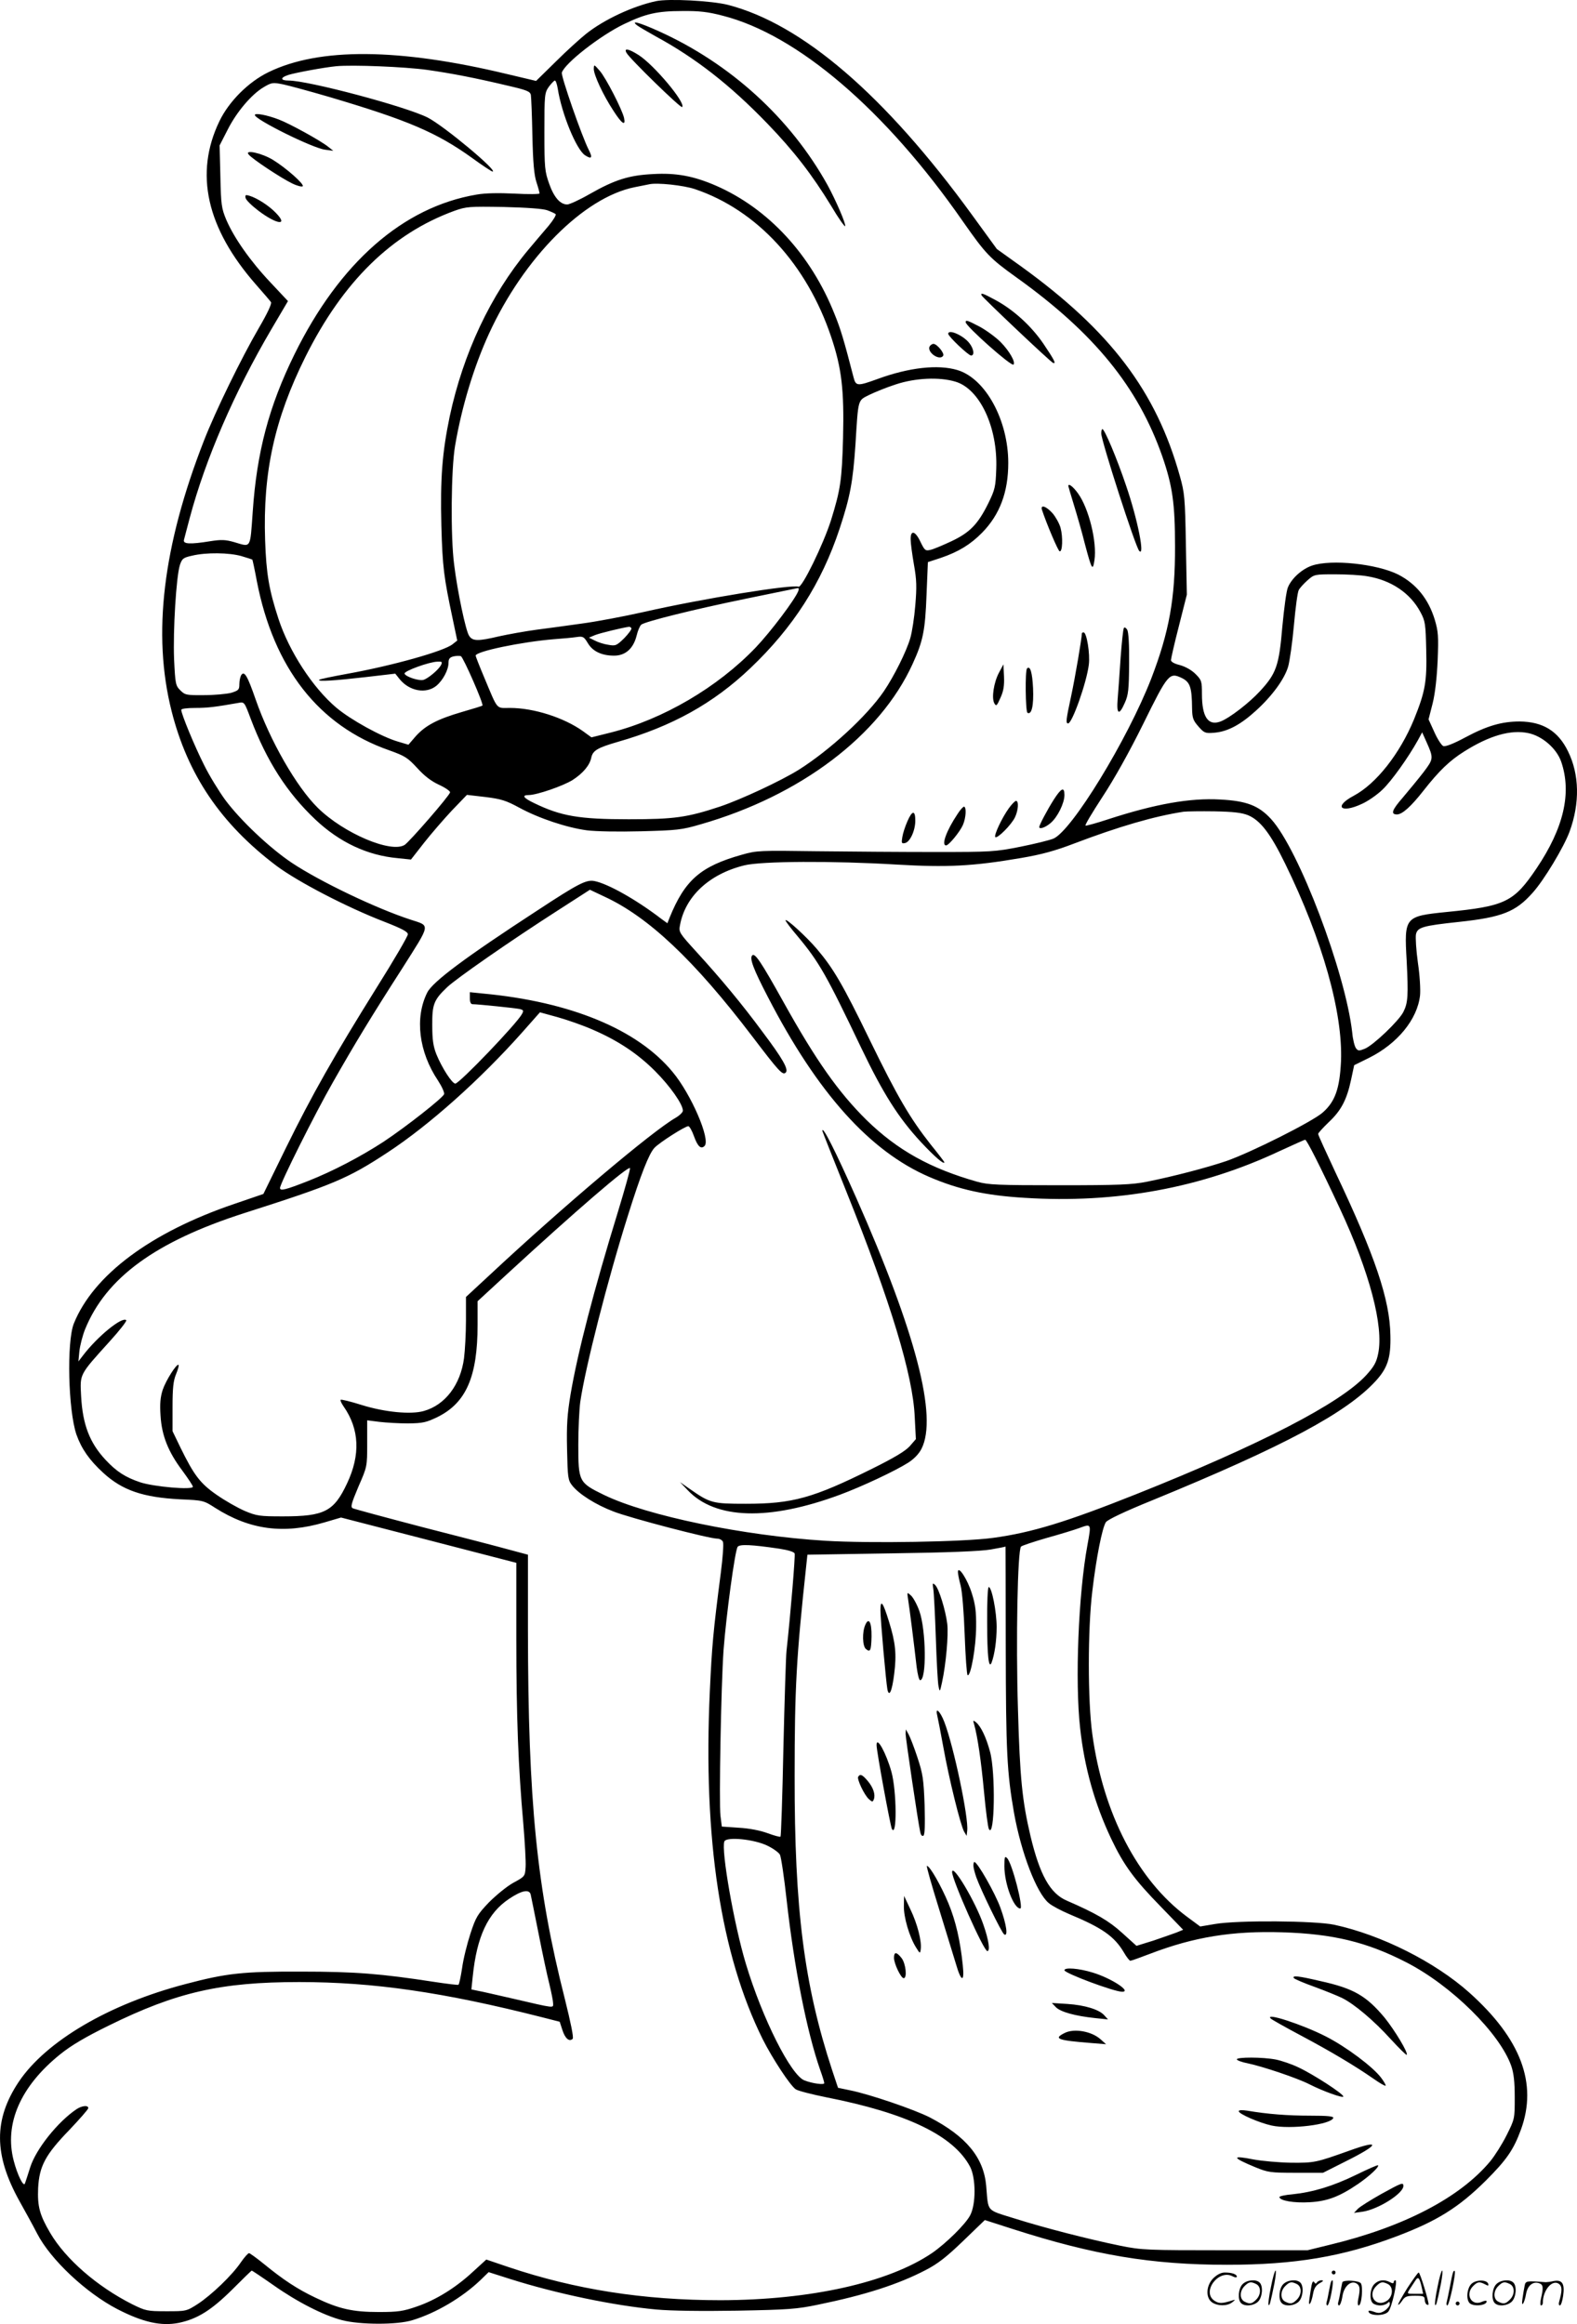 <svg version="1.0" xmlns="http://www.w3.org/2000/svg"
  viewBox="0 0 814.232 1200.211"
 preserveAspectRatio="xMidYMid meet">
<g transform="translate(-0.415,1200.594) scale(0.1,-0.1)"
fill="#000000" stroke="none">
<path d="M3391 12000 c-120 -26 -268 -95 -361 -169 -30 -24 -101 -88 -156
-143 l-102 -100 -152 36 c-558 134 -968 137 -1230 9 -103 -50 -204 -151 -253
-253 -130 -270 -67 -552 189 -844 38 -43 73 -84 77 -90 6 -7 -18 -58 -63 -135
-89 -153 -223 -427 -283 -581 -212 -543 -267 -1000 -167 -1396 83 -329 254
-582 541 -799 111 -83 365 -215 557 -289 92 -36 122 -52 122 -65 0 -10 -71
-132 -159 -272 -222 -356 -336 -557 -471 -832 l-116 -237 -149 -51 c-433 -147
-729 -368 -830 -619 -37 -95 -29 -448 14 -573 26 -73 66 -131 138 -197 99 -91
206 -127 398 -137 118 -5 121 -6 180 -44 179 -114 354 -137 565 -75 l85 25
453 -117 452 -117 0 -390 c0 -408 10 -662 36 -956 8 -97 14 -198 12 -225 -3
-48 -4 -49 -63 -81 -33 -18 -89 -64 -126 -101 -59 -62 -68 -76 -96 -162 -17
-52 -37 -132 -43 -178 -7 -45 -15 -84 -19 -86 -3 -2 -60 5 -126 15 -273 42
-405 53 -685 53 -301 1 -385 -8 -597 -64 -395 -103 -721 -295 -862 -505 -130
-195 -129 -377 3 -615 29 -52 71 -128 92 -169 69 -134 252 -306 414 -390 132
-68 226 -89 317 -71 96 20 168 65 276 172 54 54 99 98 101 98 2 0 53 -34 113
-76 122 -86 257 -155 353 -180 92 -24 285 -25 364 0 122 37 257 117 352 208
l41 40 113 -36 c237 -75 534 -137 753 -157 76 -7 234 -9 417 -6 264 5 308 8
418 31 244 50 414 105 556 179 62 32 107 67 193 150 l112 108 143 -46 c420
-135 718 -185 1108 -185 349 0 598 42 875 147 209 79 321 149 461 288 107 107
143 159 181 263 87 238 0 469 -267 708 -177 158 -455 298 -697 350 -99 21
-497 24 -615 4 l-77 -13 -69 51 c-254 189 -432 532 -488 942 -24 172 -24 543
0 739 20 171 51 327 70 356 9 13 94 54 242 114 680 279 1001 451 1152 616 60
66 78 119 75 235 -3 184 -78 408 -283 840 -49 105 -90 194 -90 200 0 5 25 32
55 61 64 60 93 116 115 219 l16 75 77 38 c146 73 249 198 263 322 3 28 -1 103
-11 169 -9 65 -13 131 -10 147 8 36 34 44 222 64 223 24 293 52 380 150 59 65
162 237 191 316 54 147 51 296 -8 415 -51 105 -130 153 -250 154 -91 0 -168
-22 -280 -82 -61 -33 -103 -49 -114 -45 -9 4 -30 36 -46 72 l-30 66 21 82 c13
52 22 134 26 223 5 125 3 149 -15 210 -33 108 -96 185 -189 233 -110 55 -345
80 -445 46 -52 -18 -105 -66 -124 -112 -8 -17 -20 -109 -29 -204 -17 -201 -31
-241 -115 -332 -56 -61 -157 -139 -204 -157 -64 -24 -96 23 -96 141 0 67 -2
73 -33 104 -21 21 -52 38 -80 46 -29 7 -47 17 -47 26 0 7 18 87 41 176 l41
162 -5 260 c-4 241 -7 267 -31 352 -122 438 -359 750 -818 1082 l-127 91 -128
176 c-450 619 -877 986 -1261 1085 -84 21 -305 33 -371 19z m344 -75 c386 -98
841 -487 1241 -1063 118 -168 137 -189 278 -290 399 -286 626 -565 751 -922
53 -153 66 -245 66 -465 1 -270 -30 -442 -123 -684 -122 -314 -410 -786 -505
-826 -19 -8 -96 -27 -171 -42 -131 -26 -150 -27 -442 -27 -168 0 -442 2 -610
4 -293 4 -308 4 -385 -18 -214 -60 -295 -131 -374 -326 l-11 -28 -33 24 c-129
99 -276 181 -344 194 -42 8 -83 -13 -296 -153 -370 -241 -539 -367 -567 -423
-65 -130 -44 -306 56 -455 20 -31 34 -62 31 -70 -9 -21 -196 -168 -312 -245
-118 -77 -263 -153 -390 -203 -117 -46 -145 -53 -145 -36 0 23 180 383 272
544 113 199 199 341 359 590 148 234 146 218 45 251 -179 58 -469 197 -615
294 -115 77 -265 219 -344 325 -32 44 -82 125 -109 180 -49 97 -118 264 -118
285 0 6 29 10 73 10 64 0 103 5 222 26 31 6 31 5 64 -83 82 -217 187 -381 333
-519 125 -118 269 -186 427 -200 l67 -7 68 87 c37 47 102 122 144 167 l77 80
95 -11 c81 -10 107 -18 175 -55 101 -55 245 -103 349 -117 48 -6 161 -8 281
-5 185 5 208 7 307 36 516 148 926 459 1094 828 54 118 65 172 72 357 l7 169
67 22 c91 31 153 69 213 130 91 93 135 209 135 360 0 222 -118 437 -263 480
-100 30 -250 13 -411 -46 -105 -38 -113 -38 -125 9 -48 186 -66 248 -98 326
-122 307 -342 545 -612 663 -115 50 -206 67 -325 60 -124 -6 -197 -29 -327
-103 -52 -30 -105 -54 -116 -54 -36 0 -68 36 -93 106 -23 65 -25 81 -25 269 0
193 1 201 23 233 13 17 27 32 31 32 5 0 11 -19 15 -42 20 -129 96 -315 141
-344 34 -22 40 -13 19 28 -35 68 -144 381 -139 399 16 49 198 191 320 250 112
54 172 68 301 68 87 1 133 -4 209 -24z m-1525 -280 c126 -18 246 -41 418 -82
95 -22 113 -29 117 -47 2 -12 6 -106 8 -211 3 -138 9 -204 21 -240 9 -27 16
-54 16 -58 0 -4 -58 -5 -128 -1 -83 4 -152 3 -197 -5 -380 -64 -708 -352 -941
-826 -131 -267 -194 -503 -215 -812 -14 -194 -7 -183 -95 -157 -45 13 -67 14
-124 5 -105 -17 -142 -15 -136 7 2 9 16 60 30 114 81 303 229 646 421 973 l86
146 -91 97 c-103 109 -188 230 -228 324 -24 58 -27 76 -30 223 l-4 160 41 80
c46 92 124 184 187 221 41 24 46 25 101 14 32 -7 139 -36 238 -65 405 -120
553 -183 737 -315 53 -39 101 -70 105 -70 32 0 -252 237 -335 279 -113 57
-616 191 -718 191 -43 0 -44 15 -1 29 39 12 185 39 247 45 84 8 355 -3 470
-19z m1383 -616 c319 -108 577 -388 703 -764 54 -161 67 -273 61 -520 -6 -218
-13 -267 -62 -425 -40 -126 -150 -351 -168 -344 -35 13 -493 -61 -797 -130
-107 -24 -251 -51 -320 -60 -69 -10 -174 -24 -235 -32 -60 -8 -147 -24 -193
-34 -110 -26 -138 -26 -156 3 -17 25 -60 228 -77 367 -19 144 -16 494 5 615
34 200 97 408 175 578 180 392 489 703 751 756 30 6 64 13 75 15 40 10 179 -5
238 -25z m-763 -109 c19 -7 39 -16 43 -20 4 -4 -12 -31 -37 -61 -26 -30 -72
-85 -105 -124 -194 -233 -335 -533 -405 -860 -39 -188 -49 -321 -43 -564 6
-216 13 -266 58 -479 l24 -114 -24 -19 c-44 -36 -312 -111 -545 -153 -76 -14
-141 -27 -144 -31 -10 -10 82 -4 238 14 l155 18 23 -29 c51 -62 137 -77 190
-33 34 29 62 82 62 119 0 19 6 27 25 32 14 3 31 4 39 1 12 -5 119 -248 111
-255 -2 -2 -50 -17 -106 -33 -127 -37 -189 -70 -239 -126 l-37 -43 -54 16
c-85 25 -243 112 -318 175 -122 103 -244 291 -299 459 -49 150 -63 232 -69
406 -12 351 49 627 208 947 194 389 446 636 769 754 62 22 75 23 255 20 121
-3 203 -9 225 -17z m2107 -885 c126 -37 219 -236 211 -450 -3 -93 -7 -108 -40
-176 -54 -110 -96 -153 -191 -198 -45 -21 -94 -42 -110 -45 -25 -6 -29 -2 -50
41 -27 58 -52 64 -51 13 0 -19 8 -78 17 -130 14 -78 15 -115 7 -210 -5 -63
-17 -140 -26 -170 -20 -69 -84 -197 -137 -275 -87 -127 -277 -302 -438 -404
-93 -58 -297 -153 -406 -190 -172 -57 -237 -66 -473 -66 -255 0 -349 16 -487
83 -57 27 -67 42 -29 42 41 0 178 47 227 78 54 35 88 76 96 115 8 37 31 51
138 82 279 80 492 198 683 380 221 210 368 439 461 720 54 163 69 242 82 435
15 241 11 226 72 257 29 14 90 39 137 54 100 33 224 39 307 14z m-3686 -901
c30 -9 55 -17 56 -18 1 -1 12 -50 23 -110 87 -450 320 -748 684 -875 81 -29
95 -38 144 -91 37 -41 72 -68 113 -87 33 -15 58 -33 57 -39 -4 -19 -208 -253
-234 -271 -69 -45 -315 59 -449 191 -110 108 -247 347 -321 560 -42 121 -58
149 -74 126 -5 -8 -10 -29 -10 -47 0 -29 -4 -33 -42 -45 -24 -6 -87 -12 -140
-12 -92 -1 -99 1 -123 25 -24 24 -26 33 -32 160 -6 148 11 428 30 487 11 33
17 38 62 48 74 18 193 16 256 -2z m5812 -104 c124 -20 223 -87 275 -185 25
-46 27 -61 30 -196 4 -164 -5 -214 -63 -358 -73 -177 -195 -333 -312 -395
-105 -56 -66 -93 44 -41 29 13 76 45 104 72 46 43 134 166 185 258 l21 39 22
-49 c38 -85 37 -88 -15 -157 -27 -35 -75 -93 -107 -131 -56 -64 -64 -87 -30
-87 27 0 72 40 137 123 80 102 135 155 210 202 130 82 240 114 331 95 72 -15
146 -79 170 -148 55 -161 13 -342 -127 -550 -118 -175 -161 -196 -466 -226
-215 -22 -218 -25 -205 -251 9 -179 7 -218 -17 -265 -23 -46 -155 -172 -199
-190 -30 -12 -35 -12 -46 3 -7 10 -16 45 -19 80 -35 311 -276 947 -419 1103
-64 70 -127 94 -263 101 -155 9 -335 -23 -578 -102 -60 -20 -113 -34 -117 -33
-5 2 35 68 87 148 60 91 139 232 211 378 128 260 135 267 200 236 42 -21 51
-48 52 -156 1 -50 5 -62 33 -94 30 -34 35 -36 83 -32 68 6 134 41 213 113 85
77 148 164 167 228 8 28 22 125 30 215 8 90 19 172 25 181 5 10 25 32 45 50
35 31 37 31 143 31 59 0 133 -4 165 -10z m-2937 -76 c-17 -44 -142 -210 -220
-292 -197 -206 -479 -371 -748 -439 l-100 -25 -44 32 c-98 70 -254 120 -377
120 -73 0 -60 -16 -133 158 -24 57 -44 108 -44 112 0 22 236 71 405 85 44 3
96 8 116 11 33 5 38 2 58 -31 25 -43 72 -65 136 -65 58 0 99 36 116 103 6 26
17 51 24 57 20 16 267 78 545 135 140 29 259 53 264 54 4 1 5 -6 2 -15z m-862
-192 c3 -5 -14 -28 -36 -51 -40 -39 -45 -42 -83 -35 -22 3 -53 13 -70 22 l-30
15 31 13 c24 10 144 39 176 43 4 1 9 -3 12 -7z m-983 -191 c-13 -24 -65 -68
-90 -76 -22 -7 -93 16 -98 32 -5 13 127 61 170 62 24 1 26 -1 18 -18z m4167
-775 c64 -27 116 -95 192 -251 193 -395 298 -769 288 -1020 -7 -141 -30 -208
-95 -265 -54 -47 -368 -205 -497 -250 -97 -33 -271 -79 -411 -107 -77 -15
-142 -18 -450 -18 -319 0 -367 2 -425 18 -244 69 -413 164 -571 318 -146 144
-262 309 -429 609 -117 210 -148 256 -162 242 -15 -15 6 -71 82 -217 256 -495
526 -795 832 -927 151 -65 291 -96 493 -108 471 -30 911 51 1315 241 70 32
129 59 133 59 8 0 76 -134 179 -355 154 -330 227 -608 198 -749 -9 -45 -21
-67 -62 -112 -133 -145 -549 -360 -1189 -615 -359 -143 -538 -198 -737 -225
-152 -21 -636 -29 -867 -15 -421 26 -921 129 -1143 237 -129 63 -132 68 -132
259 0 83 5 182 10 220 26 179 141 630 246 963 67 214 109 320 137 350 25 27
158 112 175 112 6 0 19 -23 29 -51 19 -53 36 -70 55 -51 32 32 -69 267 -165
382 -181 220 -528 363 -979 405 l-68 7 0 -31 c0 -20 5 -31 14 -31 27 0 221
-20 244 -25 19 -5 21 -8 11 -26 -26 -49 -323 -359 -344 -359 -17 0 -70 83 -98
152 -16 41 -21 75 -21 148 -1 109 8 132 76 197 47 45 330 242 578 401 l160
103 74 -35 c228 -105 465 -329 764 -722 137 -180 157 -203 173 -187 16 16 -16
72 -119 209 -107 145 -215 275 -340 412 -91 100 -94 104 -87 140 27 148 150
264 332 309 88 22 459 24 788 4 259 -15 390 -9 641 34 106 18 175 37 272 74
234 89 417 142 567 165 17 2 89 3 160 2 98 -2 141 -7 173 -20z m-3387 -1106
c133 -57 235 -125 325 -215 78 -78 144 -172 144 -205 0 -8 -17 -25 -38 -37
-119 -68 -580 -457 -959 -811 l-123 -114 0 -122 c0 -66 -5 -154 -10 -194 -18
-137 -97 -242 -208 -273 -67 -19 -201 -6 -320 31 -57 18 -106 30 -109 27 -3
-3 4 -18 15 -34 82 -117 88 -250 18 -398 -68 -145 -117 -170 -331 -170 -120 0
-135 2 -197 28 -37 16 -102 53 -145 83 -85 59 -117 101 -187 244 l-41 85 0
125 c0 97 4 135 18 169 10 24 16 46 13 48 -9 9 -65 -79 -82 -129 -12 -38 -15
-72 -11 -132 6 -104 40 -188 112 -284 30 -41 55 -78 55 -84 0 -18 -203 0 -272
23 -77 26 -122 55 -179 116 -82 88 -118 182 -126 328 -6 117 -11 108 147 283
51 56 90 106 86 110 -21 20 -148 -83 -224 -183 l-23 -30 5 52 c3 29 16 80 29
113 108 267 364 454 822 601 463 148 536 179 740 313 215 141 479 377 695 620
l92 104 91 -25 c50 -14 130 -42 178 -63z m134 -941 c-125 -407 -208 -726 -245
-944 -17 -103 -21 -159 -18 -285 3 -145 5 -158 26 -185 35 -45 122 -100 214
-135 87 -34 493 -140 535 -140 13 0 27 -8 30 -17 4 -10 -1 -81 -11 -158 -40
-308 -46 -379 -57 -615 -35 -762 56 -1357 273 -1795 51 -101 143 -241 171
-259 12 -8 83 -26 157 -41 417 -82 658 -198 743 -359 30 -58 31 -193 0 -251
-24 -46 -125 -145 -196 -194 -225 -153 -627 -243 -1092 -244 -398 0 -750 55
-1095 171 l-115 39 -69 -63 c-88 -82 -191 -146 -291 -180 -69 -24 -96 -28
-195 -28 -135 0 -206 16 -327 74 -93 44 -167 93 -266 174 -38 31 -73 56 -77
56 -5 0 -24 -21 -42 -47 -45 -67 -152 -169 -222 -215 -59 -38 -60 -38 -163
-38 -99 0 -107 2 -176 36 -182 92 -344 233 -424 369 -54 92 -66 136 -62 231 6
113 37 172 161 300 54 57 98 107 98 113 0 16 -32 13 -60 -5 -97 -65 -210 -206
-240 -301 -12 -38 -24 -75 -27 -83 -7 -21 -39 44 -58 117 -50 191 35 385 240
550 57 46 130 89 250 148 351 173 579 225 984 225 383 0 743 -52 1255 -182
l90 -23 14 -43 c14 -44 36 -62 53 -45 6 6 -10 83 -40 204 -146 575 -190 1019
-191 1905 l0 391 -97 26 c-54 15 -254 67 -446 116 -191 50 -354 94 -362 98
-12 7 -6 26 30 112 45 103 45 103 45 223 l0 119 63 -8 c34 -4 101 -8 148 -8
77 1 94 5 152 33 148 73 207 209 207 476 l0 122 153 141 c352 324 629 563 634
546 2 -5 -26 -106 -62 -224z m2424 -1721 c-47 -253 -65 -706 -38 -946 22 -203
75 -391 160 -571 65 -137 120 -212 258 -353 l114 -118 -34 -14 c-19 -7 -73
-26 -120 -42 l-87 -27 -73 66 c-69 63 -134 101 -288 168 -85 37 -138 132 -186
332 -43 183 -55 299 -65 657 -11 354 -2 822 16 839 5 5 65 25 134 45 69 19
143 42 165 50 65 24 64 25 44 -86z m-1591 -20 c45 -7 76 -16 79 -25 4 -11 -21
-312 -42 -503 -3 -25 -10 -250 -16 -500 -5 -250 -12 -456 -15 -459 -2 -3 -32
5 -67 18 -38 14 -95 25 -149 28 l-87 6 -7 56 c-8 66 3 670 16 856 13 173 59
517 73 533 11 14 73 11 215 -10z m1169 -510 c1 -536 6 -645 43 -856 37 -205
116 -412 179 -464 16 -14 65 -40 108 -58 168 -70 231 -114 280 -197 13 -23 29
-43 33 -43 5 0 50 16 102 36 227 87 425 119 683 111 261 -8 436 -50 640 -155
234 -120 483 -367 542 -535 13 -38 18 -82 18 -163 0 -110 0 -111 -42 -195 -23
-46 -61 -106 -84 -134 -156 -188 -447 -340 -830 -432 l-114 -28 -425 0 c-406
0 -430 1 -540 23 -166 34 -395 93 -547 141 -150 47 -135 31 -147 169 -13 146
-103 255 -291 353 -78 40 -311 120 -412 140 l-62 13 -30 90 c-145 441 -195
831 -194 1521 0 456 9 614 60 1086 l6 56 436 7 c291 4 461 11 511 20 41 7 75
14 76 15 0 0 1 -234 1 -521z m-1230 -1024 c29 -14 58 -35 64 -46 6 -11 22
-118 35 -237 39 -348 104 -677 173 -875 12 -33 21 -63 21 -68 0 -10 -61 -2
-102 14 -70 26 -218 320 -303 603 -61 202 -128 586 -111 631 10 26 154 12 223
-22z m-1223 -251 c2 -10 21 -101 41 -203 20 -102 45 -219 56 -262 10 -42 19
-86 19 -98 0 -25 14 -27 -210 25 -80 18 -160 37 -179 40 l-33 7 7 67 c21 206
78 328 188 401 64 43 103 51 111 23z M3295 11874 c11 -8 54 -33 95 -56 206
-112 384 -251 576 -450 138 -143 231 -264 330 -426 37 -63 70 -109 72 -104 4
13 -49 135 -91 212 -192 346 -502 628 -872 795 -102 46 -148 58 -110 29z
M3239 11733 c15 -29 280 -287 287 -280 21 20 -145 218 -225 269 -52 33 -77 37
-62 11z M3070 11650 c0 -31 48 -135 102 -217 43 -67 64 -81 54 -35 -11 45 -93
205 -125 242 -30 34 -30 35 -31 10z M5072 10481 c4 -11 357 -345 369 -349 18
-7 7 15 -49 98 -64 94 -157 178 -251 228 -61 33 -75 38 -69 23z M4990 10342
c0 -20 236 -230 247 -219 12 12 -21 70 -66 116 -25 25 -74 61 -107 79 -65 34
-74 37 -74 24z M4900 10282 c0 -13 104 -112 118 -112 19 0 14 35 -9 64 -31 40
-109 74 -109 48z M4803 10215 c-11 -31 54 -74 71 -46 8 12 -32 61 -50 61 -8 0
-17 -7 -21 -15z M5690 9768 c0 -38 177 -587 196 -607 31 -34 -8 163 -67 335
-48 143 -112 294 -123 294 -3 0 -6 -10 -6 -22z M5520 9496 c0 -2 13 -46 29
-98 16 -52 42 -142 56 -199 36 -135 41 -145 50 -86 14 93 -29 268 -85 345 -25
35 -50 54 -50 38z M5384 9373 c23 -70 83 -212 91 -214 15 -6 18 73 5 121 -6
22 -25 56 -41 75 -33 37 -64 47 -55 18z M5807 8763 c-4 -6 -11 -75 -17 -154
-5 -79 -12 -174 -15 -211 -7 -82 7 -90 37 -21 18 40 21 68 22 202 1 99 -3 163
-10 175 -6 10 -14 14 -17 9z M5590 8735 c0 -24 -35 -229 -55 -322 -27 -125
-29 -143 -16 -143 21 0 96 212 107 304 7 55 -11 166 -27 166 -5 0 -9 -2 -9 -5z
M5162 8532 c-27 -51 -39 -131 -24 -158 10 -17 13 -14 32 29 16 35 20 63 18
110 l-3 62 -23 -43z M5307 8554 c-11 -11 -8 -222 2 -229 22 -13 33 39 29 127
-4 82 -15 118 -31 102z M5446 7878 c-34 -53 -76 -133 -76 -143 0 -13 31 -3 58
20 36 30 72 103 72 145 0 44 -16 37 -54 -22z M5213 7832 c-36 -50 -78 -140
-70 -149 10 -10 84 64 102 103 17 36 20 84 5 84 -5 0 -22 -17 -37 -38z M4948
7802 c-57 -85 -85 -162 -59 -162 14 0 72 71 87 106 16 37 19 94 5 94 -4 0 -20
-17 -33 -38z M4689 7764 c-11 -25 -23 -61 -26 -81 -5 -30 -4 -35 13 -31 26 4
54 64 54 116 0 55 -16 54 -41 -4z M1320 11412 c0 -23 298 -171 362 -179 l43
-6 -25 20 c-39 32 -203 122 -257 142 -60 23 -123 35 -123 23z M1288 11208 c18
-23 168 -122 224 -149 26 -13 51 -19 55 -15 10 10 -85 94 -153 136 -59 36
-149 55 -126 28z M1272 10984 c2 -11 32 -40 66 -66 95 -72 157 -80 91 -12 -35
37 -97 77 -137 89 -20 6 -23 4 -20 -11z M4060 7253 c0 -5 28 -42 63 -83 111
-133 149 -201 327 -574 114 -238 193 -363 310 -489 71 -76 120 -118 120 -103
0 2 -32 44 -71 92 -106 135 -170 243 -315 541 -138 284 -187 368 -272 468 -54
64 -162 162 -162 148z M4250 6166 c0 -2 56 -144 125 -316 227 -565 343 -947
352 -1161 l6 -115 -32 -37 c-23 -25 -79 -59 -194 -116 -306 -152 -411 -181
-652 -181 -172 0 -184 3 -290 77 l-50 35 40 -42 c143 -151 418 -159 784 -24
116 43 288 124 354 166 30 19 56 46 69 72 84 165 -29 600 -337 1296 -107 241
-175 376 -175 346z M4950 3888 c0 -9 6 -41 14 -70 8 -30 17 -141 21 -256 4
-111 11 -205 15 -207 16 -10 44 149 44 250 1 77 -4 116 -22 172 -22 72 -71
147 -72 111z M4823 3800 c3 -19 9 -133 13 -253 4 -120 10 -233 14 -250 6 -31
7 -30 18 21 20 91 34 245 27 302 -9 72 -43 181 -62 200 -14 13 -15 11 -10 -20z
M5101 3628 c0 -172 8 -245 23 -208 15 40 26 112 26 183 0 79 -25 207 -41 207
-5 0 -9 -82 -8 -182z M4693 3745 c7 -42 31 -234 44 -348 5 -37 12 -68 18 -68
34 0 31 258 -4 357 -12 34 -32 70 -43 80 -21 19 -21 19 -15 -21z M4550 3690
c0 -49 29 -372 36 -409 9 -42 24 -9 35 80 13 102 7 162 -27 271 -31 101 -44
117 -44 58z M4472 3615 c-17 -37 -15 -110 3 -125 23 -19 27 -8 29 64 1 74 -14
102 -32 61z M4843 3148 c3 -13 18 -88 32 -166 29 -162 88 -401 107 -435 l13
-22 3 27 c8 66 -69 433 -118 561 -21 55 -48 81 -37 35z M5034 3100 c17 -60 36
-187 51 -350 9 -96 20 -181 25 -190 30 -53 35 294 6 399 -20 75 -47 131 -72
152 -16 13 -17 12 -10 -11z M4680 3051 c0 -21 64 -456 76 -509 3 -13 9 -20 16
-16 7 5 9 54 6 158 -5 135 -9 161 -37 246 -17 52 -38 106 -46 120 l-14 25 -1
-24z M4530 2994 c0 -32 71 -417 79 -433 27 -48 25 194 -2 294 -27 97 -77 188
-77 139z M4435 2830 c-7 -12 31 -93 55 -115 18 -16 20 -16 26 -1 9 24 -3 61
-32 95 -27 32 -39 38 -49 21z M5190 2368 c0 -91 48 -218 82 -218 18 0 -42 234
-68 260 -12 12 -14 7 -14 -42z M5030 2371 c0 -10 7 -37 15 -60 23 -65 131
-287 144 -295 21 -13 12 51 -20 139 -27 74 -118 235 -134 235 -3 0 -5 -8 -5
-19z M4851 2153 c37 -120 77 -251 89 -290 27 -94 45 -97 35 -5 -13 126 -36
227 -74 319 -38 91 -96 193 -111 193 -4 0 24 -98 61 -217z M4920 2338 c0 -40
163 -408 182 -408 15 0 8 55 -20 135 -40 118 -161 321 -162 273z M4671 2162
c-1 -57 28 -157 62 -212 21 -34 22 -34 25 -11 6 41 -17 131 -53 206 l-33 70
-1 -53z M4620 1895 c0 -30 36 -105 50 -105 19 0 11 76 -11 104 -26 33 -39 33
-39 1z M5500 1831 c0 -15 256 -111 298 -111 51 0 -56 70 -152 99 -71 22 -146
28 -146 12z M6684 1791 c3 -5 52 -26 108 -46 57 -21 121 -47 143 -58 62 -31
163 -116 249 -211 44 -48 81 -84 83 -82 10 9 -61 126 -113 191 -95 114 -160
152 -332 190 -115 27 -146 30 -138 16z M5456 1640 c24 -24 98 -45 202 -56 l67
-7 -19 21 c-26 30 -100 53 -191 59 l-80 5 21 -22z M6566 1581 c5 -5 74 -44
153 -86 158 -84 283 -159 375 -223 33 -23 61 -40 64 -37 3 2 -8 21 -23 41 -43
57 -181 160 -285 213 -121 62 -321 127 -284 92z M5501 1507 c-60 -30 -37 -38
139 -52 l75 -6 -28 25 c-46 42 -137 58 -186 33z M6390 1371 c0 -5 26 -15 58
-21 76 -16 255 -76 317 -108 73 -37 175 -73 175 -63 0 14 -156 115 -231 150
-35 17 -88 35 -118 41 -67 13 -201 13 -201 1z M6400 1103 c0 -14 106 -60 170
-74 97 -21 306 5 318 39 3 9 -30 12 -120 12 -114 0 -220 8 -325 26 -27 4 -43
3 -43 -3z M6970 899 c-171 -61 -179 -63 -300 -62 -63 1 -151 9 -194 17 -115
23 -112 10 9 -40 66 -27 78 -29 210 -29 l140 0 117 59 c175 87 184 115 18 55z
M7005 774 c-119 -58 -222 -89 -327 -100 -38 -3 -68 -10 -68 -14 0 -19 76 -32
156 -27 92 5 154 29 251 95 58 40 110 88 102 96 -2 2 -53 -20 -114 -50z M7135
675 c-55 -31 -109 -65 -120 -76 l-20 -21 44 6 c81 12 211 94 211 133 0 20 -8
17 -115 -42z M6566 194 c-10 -47 -15 -88 -12 -91 5 -6 9 7 30 110 7 37 10 67
6 67 -4 0 -15 -39 -24 -86z M6880 270 c0 -5 5 -10 10 -10 6 0 10 5 10 10 0 6
-4 10 -10 10 -5 0 -10 -4 -10 -10z M7426 194 c-10 -47 -15 -88 -12 -91 5 -6 9
7 30 110 7 37 10 67 6 67 -4 0 -15 -39 -24 -86z M7506 269 c-3 -8 -10 -41 -16
-74 -6 -33 -14 -68 -16 -77 -3 -10 -1 -18 3 -18 10 0 46 171 38 178 -2 3 -7
-1 -9 -9z M6269 241 c-38 -38 -41 -101 -7 -125 29 -20 79 -20 104 0 18 14 18
15 1 10 -53 -17 -69 -17 -92 -2 -69 45 21 166 94 126 12 -6 21 -7 21 -1 0 12
-25 21 -62 21 -19 0 -39 -10 -59 -29z M7270 189 c-28 -45 -49 -83 -47 -85 2
-3 12 7 21 21 14 21 24 25 66 25 43 0 50 -3 50 -19 0 -11 5 -23 10 -26 6 -3
10 -3 10 1 0 20 -44 164 -51 164 -4 0 -30 -37 -59 -81z m75 4 l7 -33 -42 0
c-42 0 -42 0 -28 23 8 12 21 32 29 44 15 25 22 18 34 -34z M6420 210 c-22 -22
-27 -79 -8 -98 19 -19 66 -14 88 8 22 22 27 79 8 98 -19 19 -66 14 -88 -8z
m71 0 c25 -14 25 -54 -1 -80 -23 -23 -33 -24 -61 -10 -25 14 -25 54 1 80 23
23 33 24 61 10z M6630 210 c-22 -22 -27 -79 -8 -98 19 -19 66 -14 88 8 22 22
27 79 8 98 -19 19 -66 14 -88 -8z m71 0 c25 -14 25 -54 -1 -80 -23 -23 -33
-24 -61 -10 -25 14 -25 54 1 80 23 23 33 24 61 10z M6776 204 c-3 -16 -8 -47
-11 -69 -8 -51 10 -26 19 27 5 27 15 42 34 53 18 10 22 14 10 15 -9 0 -20 -5
-24 -11 -5 -8 -9 -8 -14 1 -5 8 -10 3 -14 -16z M6877 223 c-2 -4 -7 -26 -11
-48 -4 -22 -9 -48 -12 -57 -3 -10 -1 -18 4 -18 4 0 14 28 20 62 11 58 10 81
-1 61z M6935 220 c-1 -3 -5 -23 -9 -45 -4 -22 -9 -48 -12 -57 -3 -10 -1 -18 4
-18 5 0 13 20 17 45 7 53 44 87 74 68 17 -11 19 -28 8 -80 -4 -18 -3 -33 2
-33 16 0 24 99 11 115 -12 14 -87 18 -95 5z M7100 210 c-22 -22 -27 -79 -8
-98 7 -7 24 -12 38 -12 14 0 31 5 38 12 9 9 12 8 12 -5 0 -9 -12 -24 -26 -34
-21 -13 -32 -15 -55 -6 -16 6 -29 8 -29 3 0 -24 81 -27 102 -2 18 19 50 162
37 162 -5 0 -9 -5 -9 -10 0 -7 -6 -7 -19 0 -30 16 -59 12 -81 -10z m71 0 c29
-16 25 -65 -6 -86 -56 -37 -103 28 -55 76 23 23 33 24 61 10z M7601 211 c-23
-23 -28 -80 -9 -99 19 -19 88 -13 88 9 0 5 -11 4 -24 -2 -54 -25 -89 38 -46
81 23 23 33 24 62 9 16 -9 19 -8 16 3 -8 22 -64 22 -87 -1z M7730 210 c-22
-22 -27 -79 -8 -98 19 -19 66 -14 88 8 22 22 27 79 8 98 -19 19 -66 14 -88 -8z
m71 0 c25 -14 25 -54 -1 -80 -23 -23 -33 -24 -61 -10 -25 14 -25 54 1 80 23
23 33 24 61 10z M7876 201 c-3 -14 -8 -44 -11 -66 -8 -51 10 -26 19 27 8 41
35 63 66 53 22 -7 24 -21 11 -77 -5 -22 -5 -38 0 -38 5 0 9 6 9 13 0 68 51
125 85 97 15 -13 15 -35 -1 -92 -3 -10 -1 -18 4 -18 6 0 13 23 17 50 9 63 -5
84 -49 76 -17 -4 -35 -6 -41 -6 -101 8 -104 7 -109 -19z M7520 110 c0 -5 5
-10 10 -10 6 0 10 5 10 10 0 6 -4 10 -10 10 -5 0 -10 -4 -10 -10z"/>
</g>
</svg>
